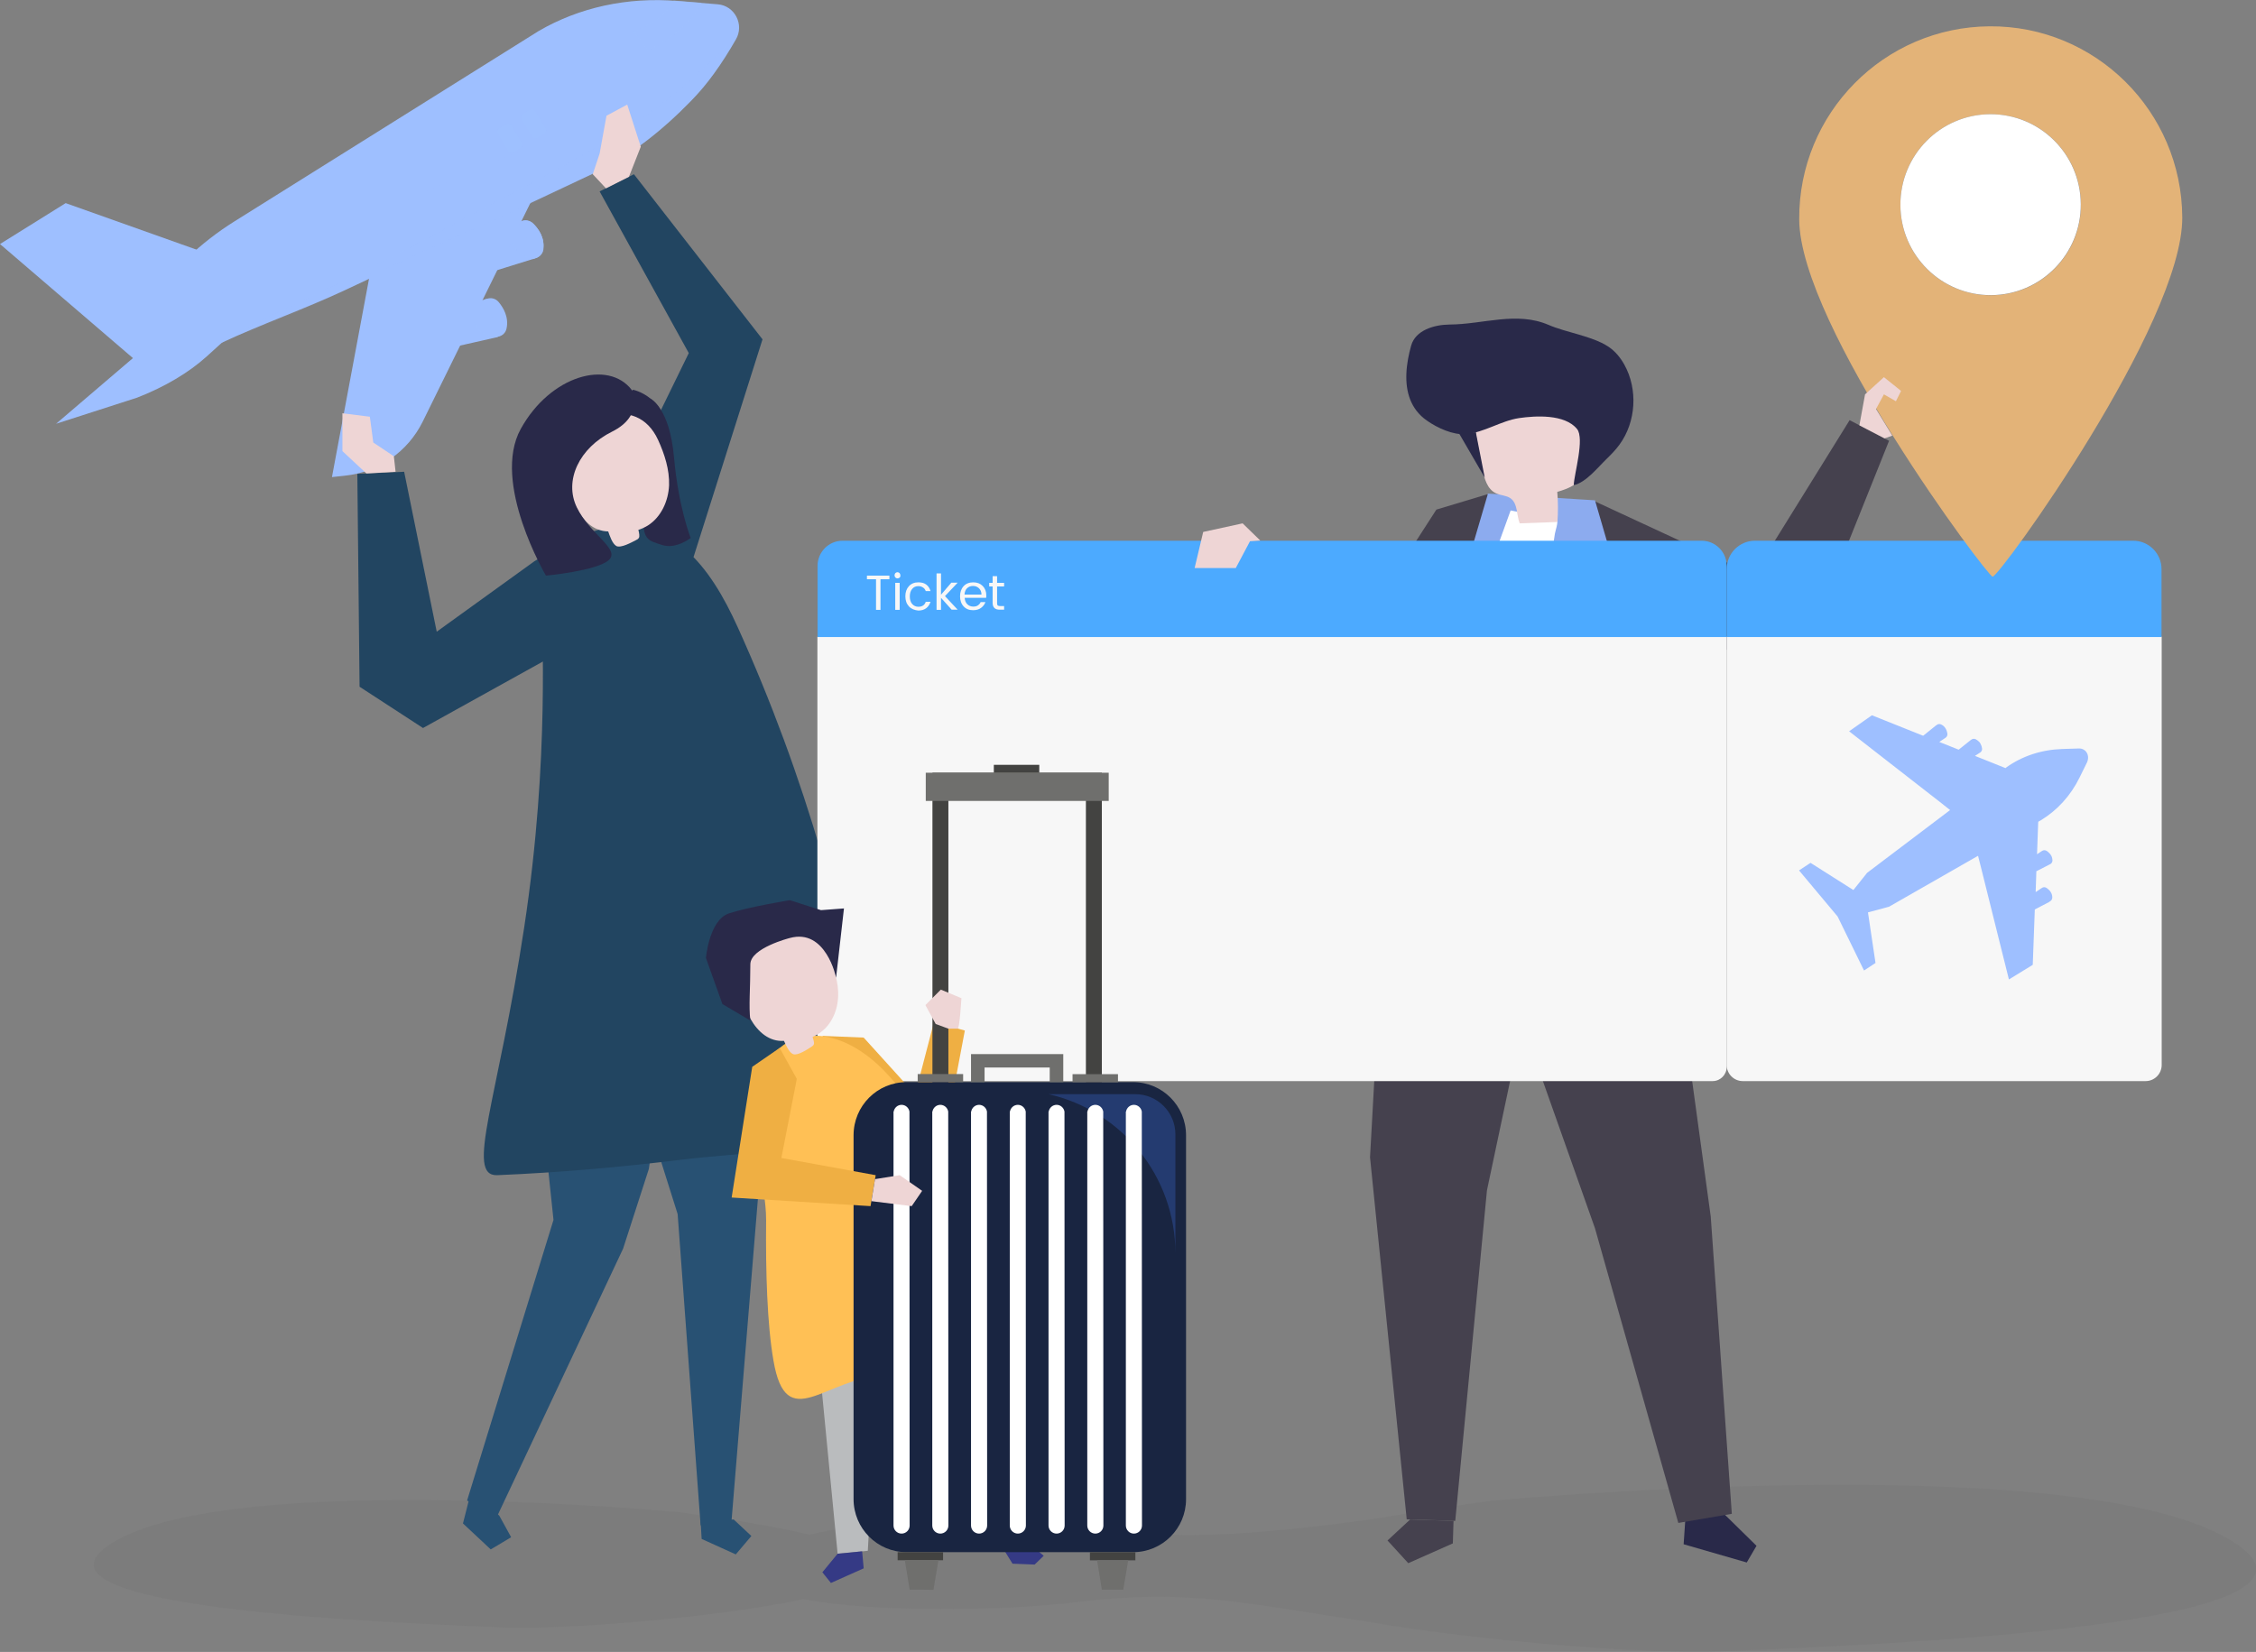 <svg width="482" height="353" viewBox="0 0 482 353" fill="none" xmlns="http://www.w3.org/2000/svg">
<rect x="0" y="0" width="482" height="353" fill="#808080" stroke="none"/>
<g clip-path="url(#clip0)">
<path opacity="0.12" d="M475.296 328.413C440.457 309.192 318.5 320.732 318.5 320.732C309.781 321.908 302.308 323.084 295.86 324.223C295.86 324.223 260.581 329.846 243.583 327.458C229.991 325.546 192.697 323.011 172.988 327.972C166.431 326.392 157.309 324.811 145.183 323.158C145.183 323.158 51.838 314.337 25.168 329.038C-1.502 343.739 83.16 346.679 107.522 347.781C119.172 348.296 151.923 345.907 171.633 341.717C186.982 344.657 215.008 344.216 230.101 342.342C253.621 339.475 265.417 342.489 291.94 346.495C317.804 351.015 353.999 353.515 367.7 352.89C399.499 351.456 510.135 347.634 475.296 328.413Z" fill="#606060"/>
<path d="M340.591 107.058L374.661 122.861L395.176 89.784L403.602 94.195L387.959 133.225L373.562 140.869L340.591 126.536L338.393 108.895L340.591 107.058Z" fill="#45414E"/>
<path d="M296.007 187.691L292.71 247.302L300.549 324.664L310.917 324.995L317.694 254.358L332.605 183.905L296.007 187.691Z" fill="#45414E"/>
<path d="M310.551 324.995L310.404 329.809L300.879 334.036L296.446 329.185L301.282 324.701L310.551 324.995Z" fill="#45414E"/>
<path d="M368.323 323.488L375.284 330.324L373.196 333.889L359.714 329.993L360.19 322.937L368.323 323.488Z" fill="#292949"/>
<path d="M357.919 204.633L365.502 259.945L370.008 323.488L358.578 325.436L340.774 262.48L322.127 209.778L340.554 200.26L357.919 204.633Z" fill="#45414E"/>
<path d="M340.774 106.911L317.914 105.477C317.914 105.477 303.92 117.164 296.007 148.33C287.984 180.047 290.988 221.466 290.988 221.466C290.988 221.466 373.782 232.271 367.078 218.562L353.743 151.38L340.774 106.911Z" fill="#8CABEF"/>
<path d="M317.877 105.587L306.887 108.895L286.738 140.134L270.619 116.613L261.827 120.656L276.481 151.16L289.669 157.407L307.62 140.502L317.877 105.587Z" fill="#45414E"/>
<path d="M322.75 109.079C317.181 124.331 311.833 139.656 306.081 154.871C302.674 163.876 303.004 173.137 302.857 182.582C302.711 191.991 302.528 201.399 302.381 210.771C302.308 214.74 302.235 218.709 302.161 222.678L332.531 225.398C330.113 214.115 331.212 202.391 329.051 191.072C327.036 180.634 324.069 168.911 325.607 158.253C326.34 153.071 327.146 147.852 327.915 142.67C329.307 133.151 330.736 123.596 332.202 114.077C332.311 113.416 332.934 111.688 332.678 111.027L322.75 109.079Z" fill="white"/>
<path d="M324.692 111.835C327.366 111.725 330.077 111.652 332.751 111.541C332.898 109.41 332.898 107.241 332.714 105.11C334.986 104.448 337.623 103.456 338.173 101.141C338.356 100.406 338.246 99.671 338.173 98.899C337.843 95.848 337.514 92.761 337.184 89.711C337.074 88.645 336.927 87.543 336.415 86.624C335.499 84.97 333.63 84.161 331.799 83.72C327.183 82.618 321.981 83.316 318.171 86.146C317.145 86.918 316.229 87.837 315.716 89.013C314.947 90.813 315.313 92.871 315.679 94.819C316.009 96.583 316.376 98.384 316.705 100.148C317.108 102.206 317.731 104.522 319.599 105.404C320.588 105.882 321.834 105.845 322.713 106.47C324.325 107.609 323.959 110.035 324.692 111.835Z" fill="#EED5D5"/>
<path d="M300.476 79.861C300.549 77.766 300.989 75.672 301.502 73.834C302.418 70.6 306.338 69.387 309.671 69.35C316.888 69.314 323.995 66.484 330.846 69.424C334.766 71.114 340.115 71.776 343.595 74.055C345.06 75.01 346.196 76.407 347.039 77.913C349.969 83.169 349.566 90.152 346.013 95.003C345.207 96.106 344.291 97.061 343.302 98.017C341.287 99.965 338.869 103.088 336.231 103.676C336.305 101.324 338.613 93.68 336.927 91.659C334.29 88.461 328.099 88.829 324.545 89.343C320.662 89.931 317.072 92.43 313.225 92.761C310.477 93.018 307.07 91.438 304.836 89.858C301.319 87.395 300.33 83.647 300.476 79.861Z" fill="#292949"/>
<path d="M311.796 92.725L317.218 102.059L315.313 92.357L311.796 92.725Z" fill="#292949"/>
<path d="M99.829 321.945L98.913 325.546L104.848 331.096L109.207 328.486L106.68 323.892L100.745 318.306L99.829 321.945Z" fill="#285173"/>
<path d="M116.901 209.999L114.08 220.951L118.256 260.68L99.792 320.658L106.203 324.04L133.13 266.817L138.625 249.801L144.083 212.902L116.901 209.999Z" fill="#285173"/>
<path d="M164.819 220.878L156.246 325.583L149.689 325.951L144.78 259.43L130.236 213.344L164.819 220.878Z" fill="#285173"/>
<path d="M149.689 325.106L149.908 328.854L157.199 332.162L160.532 328.23L156.759 324.701L149.689 325.106Z" fill="#285173"/>
<path d="M111.992 198.202C117.597 161.266 115.582 134.364 115.875 126.977C116.168 119.59 121.333 115.768 121.333 115.768C123.605 115.253 125.583 113.783 127.854 113.232C143.351 109.336 151.813 121.207 157.602 133.997C164.745 149.763 170.753 166.081 175.589 182.693C179.839 197.283 184.125 212.02 185.92 227.162C186.653 233.41 187.276 239.327 180.462 242.083C169.581 246.494 157.382 246.383 145.915 247.78C132.727 249.397 119.538 250.573 106.24 251.124C99.316 251.382 106.387 235.137 111.992 198.202Z" fill="#224561"/>
<path d="M148.187 119.002L162.914 72.511L135.438 37.23L128.111 40.905L147.161 75.451L128.001 114.665L139.101 126.536L148.187 119.002Z" fill="#224561"/>
<path d="M121.517 115.51L114.19 119.921L93.308 134.989L86.347 100.81L76.346 101.251L76.823 146.749L90.377 155.57L121.517 138.297V115.51Z" fill="#224561"/>
<path d="M138.991 85.19C138.991 85.19 143.094 87.138 144.01 97.796C144.963 108.454 147.564 114.959 147.564 114.959C147.564 114.959 144.45 117.422 141.482 116.466C138.515 115.511 137.489 115.4 137.416 110.99C137.343 106.58 134.339 86.219 134.339 86.219L138.991 85.19Z" fill="#292949"/>
<path d="M131.408 90.74C135.548 90.85 139.504 93.68 140.933 97.613C142.581 95.114 142.875 91.769 141.775 88.976C140.676 86.183 138.149 84.015 135.255 83.279C133.166 85.154 131.848 87.91 131.701 90.703L131.408 90.74Z" fill="#292949"/>
<path d="M140.603 94.011C135.951 83.867 123.165 89.013 121.517 98.568C120.564 104.007 123.458 113.453 129.943 113.563C130.272 114.482 130.822 116.209 131.701 116.687C132.653 117.164 134.925 115.915 135.841 115.437C136.097 115.327 136.354 115.18 136.5 114.923C136.683 114.629 136.573 113.967 136.39 113.232C137.086 113.012 137.782 112.681 138.442 112.277C141.263 110.476 142.801 107.058 142.948 103.713C143.058 100.369 141.995 97.061 140.603 94.011Z" fill="#EED5D5"/>
<path d="M134.998 83.353C134.998 83.353 137.709 88.792 130.749 92.247C123.788 95.701 120.454 102.648 123.238 108.418C126.023 114.188 132.58 117.348 130.089 119.664C127.598 121.979 116.644 123.008 116.644 123.008C116.644 123.008 104.921 103.125 111.259 91.659C117.597 80.192 129.979 76.774 134.998 83.353Z" fill="#292949"/>
<path d="M174.637 136.055V228.007C174.637 229.661 175.992 231.021 177.641 231.021H365.905C367.554 231.021 368.909 229.661 368.909 228.007V136.055H174.637Z" fill="#F7F7F7"/>
<path d="M368.909 136.055V227.566C368.909 229.478 370.448 231.021 372.353 231.021H458.407C460.312 231.021 461.851 229.478 461.851 227.566V136.055H368.909Z" fill="#F7F7F7"/>
<path d="M444.12 159.943L440.603 160.054C436.17 160.201 432.031 161.561 428.66 163.986L428.477 164.133L421.956 161.524L422.982 160.862L423.055 160.825C423.385 160.605 423.531 160.237 423.458 159.87C423.421 159.613 423.348 159.319 423.202 159.061C423.165 158.988 423.128 158.914 423.092 158.841C423.055 158.767 422.982 158.694 422.945 158.62L422.909 158.584C422.872 158.547 422.835 158.473 422.762 158.437C422.579 158.253 422.359 158.106 422.103 157.959C421.846 157.849 421.516 157.849 421.26 157.996L421.223 158.032C421.187 158.032 421.187 158.069 421.15 158.069C421.113 158.106 421.04 158.143 421.004 158.179L418.476 160.201L414.336 158.547L415.435 157.812L415.655 157.665C415.985 157.444 416.131 157.077 416.058 156.709C415.948 156.084 415.618 155.202 414.702 154.798C414.373 154.651 414.006 154.725 413.75 154.945L413.713 154.982C413.64 155.019 413.567 155.055 413.493 155.129L410.892 157.224L399.939 152.85L395.066 156.268L414.886 171.704L415.435 172.145L416.644 173.101L398.913 186.515L395.982 190.19L386.824 184.383L384.369 186L392.612 195.85L398.253 207.39L400.708 205.773L399.096 194.968L403.602 193.755L422.615 182.876L423.128 184.898L429.21 209.301L434.302 206.177L434.741 194.343L437.709 192.799C437.782 192.763 437.855 192.726 437.929 192.652L437.965 192.616C438.295 192.469 438.478 192.138 438.478 191.77C438.478 190.741 437.782 190.117 437.269 189.749C436.94 189.529 436.537 189.529 436.244 189.749L436.024 189.896L434.925 190.631L435.071 186.184L437.929 184.714C437.965 184.677 438.039 184.641 438.075 184.641C438.112 184.641 438.112 184.604 438.149 184.604H438.185C438.185 184.604 438.185 184.604 438.149 184.604C438.368 184.42 438.515 184.163 438.515 183.869C438.515 183.575 438.442 183.318 438.368 183.097C438.332 183.023 438.332 182.987 438.295 182.913C438.295 182.913 438.295 182.876 438.258 182.876C438.222 182.803 438.149 182.693 438.112 182.619C438.075 182.546 438.002 182.509 437.965 182.435C437.746 182.178 437.526 181.994 437.306 181.847C436.976 181.627 436.573 181.627 436.28 181.847L436.207 181.884L435.218 182.546L435.438 176.445L435.474 175.6L436.06 175.269C439.504 173.174 442.398 170.05 444.303 166.154L445.878 162.957C446.611 161.377 445.622 159.87 444.12 159.943Z" fill="#9EBFFF"/>
<path d="M368.91 128.263V120.913C368.91 117.936 366.492 115.547 363.561 115.547H180.023C177.055 115.547 174.674 117.973 174.674 120.913V136.128H368.91V128.263Z" fill="#4CAAFF"/>
<path d="M461.814 136.128V121.611C461.814 118.267 459.103 115.547 455.77 115.547H374.954C371.62 115.547 368.909 118.267 368.909 121.611V136.128H461.814Z" fill="#4CAAFF"/>
<path d="M384.406 46.895C384.516 69.571 424.63 123.228 425.729 123.228C427.231 123.228 466.357 69.13 466.247 46.454C466.137 23.778 447.71 5.476 425.107 5.623C402.503 5.77 384.259 24.219 384.406 46.895ZM406.02 43.845C405.947 33.15 414.556 24.44 425.217 24.403C435.877 24.33 444.56 32.966 444.596 43.661C444.669 54.356 436.06 63.066 425.4 63.103C414.739 63.139 406.057 54.539 406.02 43.845Z" fill="#E3B378"/>
<path d="M425.397 63.067C436.04 63.01 444.621 54.31 444.565 43.633C444.509 32.957 435.837 24.348 425.194 24.404C414.552 24.46 405.97 33.161 406.026 43.837C406.082 54.513 414.755 63.123 425.397 63.067Z" fill="white"/>
<path d="M35.975 70.049L59.055 62.662L44.181 76.15C40.371 79.604 35.242 82.654 29.308 84.97L11.979 90.556L35.975 70.049Z" fill="#9EBFFF"/>
<path d="M152.546 15.73C154.231 13.414 155.733 11.026 157.235 8.416C159.067 5.256 156.979 1.213 153.352 0.919L144.816 0.221C134.009 -0.698 123.715 1.617 115.106 6.615L50.043 47.336C42.899 51.82 36.744 57.663 31.909 64.609L29.161 68.542C28.135 70.012 28.025 71.886 28.868 73.467C29.82 75.267 31.799 76.26 33.777 75.929L47.442 73.209C55.501 69.424 65.576 65.822 73.635 62.037C87.41 55.569 101.184 49.1 114.959 42.632C118.952 40.758 122.945 38.883 126.902 37.009C134.705 33.334 141.592 27.784 147.6 21.61C149.469 19.699 151.081 17.751 152.546 15.73Z" fill="#9EBFFF"/>
<path d="M111.222 47.336L103.089 50.864C101.881 51.379 101.294 52.739 101.771 53.952L102.686 56.414C103.126 57.627 104.482 58.288 105.727 57.884L114.336 55.201C115.215 54.944 115.875 54.209 116.021 53.327C116.461 50.754 115.032 48.843 113.897 47.777C113.201 47.116 112.138 46.932 111.222 47.336Z" fill="#9EBFFF"/>
<path opacity="0.05" d="M107.925 48.953L106.094 57.81L114.996 54.944C114.996 54.944 109.427 56.451 108.658 48.623L107.925 48.953Z" fill="#9EBFFF"/>
<path d="M112.175 49.835C113.017 51.489 113.567 53.327 113.75 55.164C113.75 55.238 113.75 55.311 113.75 55.385L114.556 55.128C115.362 54.87 115.985 54.172 116.095 53.327C116.424 50.828 115.032 48.88 113.933 47.777C113.237 47.079 112.248 46.895 111.442 47.263L110.819 47.557C111.332 48.292 111.808 49.1 112.175 49.835Z" fill="#9EBFFF"/>
<path d="M103.419 64.022L95.03 66.888C93.784 67.329 93.088 68.615 93.455 69.865L94.151 72.401C94.517 73.65 95.763 74.422 97.045 74.128L105.837 72.144C106.716 71.96 107.449 71.298 107.669 70.416C108.328 67.917 107.046 65.896 105.984 64.683C105.361 63.948 104.335 63.691 103.419 64.022Z" fill="#9EBFFF"/>
<path d="M104.591 66.447C105.288 68.138 105.691 70.049 105.691 71.886C105.691 71.96 105.691 72.033 105.691 72.107L106.533 71.923C107.339 71.739 108.035 71.115 108.218 70.233C108.768 67.77 107.522 65.712 106.533 64.536C105.91 63.801 104.958 63.544 104.079 63.838L103.419 64.058C103.859 64.83 104.262 65.639 104.591 66.447Z" fill="#9EBFFF"/>
<path opacity="0.05" d="M99.902 65.271L97.338 73.945L106.46 71.85C106.46 71.85 100.781 72.879 100.635 65.051L99.902 65.271Z" fill="#9EBFFF"/>
<path d="M119.795 30.21L90.341 90.042C87.153 96.547 80.852 100.92 73.635 101.655L70.924 101.949L81.548 45.094L119.795 28.63V30.21Z" fill="#9EBFFF"/>
<path opacity="0.57" d="M143.937 0.11C143.937 0.11 142.691 3.822 135.474 6.726L138.368 10.842C138.368 10.842 147.197 6.836 149.798 0.588L143.937 0.11Z" fill="#9EBFFF"/>
<path d="M53.23 57.847L52.68 57.149L14.031 43.404L0 52.151L29.124 77.142L53.23 57.847Z" fill="#9EBFFF"/>
<g opacity="0.1">
<path opacity="0.1" d="M111.149 31.717L109.757 32.562C109.317 32.819 108.768 32.672 108.511 32.231L106.35 28.63C106.093 28.189 106.24 27.637 106.68 27.38L108.072 26.535C108.511 26.277 109.061 26.424 109.317 26.866L111.479 30.467C111.699 30.872 111.589 31.459 111.149 31.717Z" fill="#9EBFFF"/>
<path opacity="0.1" d="M116.241 28.63L114.849 29.475C114.41 29.732 113.86 29.585 113.604 29.144L111.442 25.543C111.186 25.102 111.332 24.55 111.772 24.293L113.164 23.448C113.604 23.19 114.153 23.337 114.41 23.778L116.571 27.38C116.827 27.784 116.681 28.372 116.241 28.63Z" fill="#9EBFFF"/>
<g opacity="0.1">
<g opacity="0.1">
<path opacity="0.1" d="M121.956 25.175L120.564 26.02C120.125 26.278 119.575 26.131 119.319 25.69L117.157 22.088C116.901 21.647 117.047 21.096 117.487 20.838L118.879 19.993C119.319 19.736 119.868 19.883 120.124 20.324L122.286 23.925C122.506 24.366 122.359 24.918 121.956 25.175Z" fill="#9EBFFF"/>
</g>
</g>
</g>
<path opacity="0.04" d="M68.213 62.515C77.629 57.921 87.044 53.327 96.202 48.292C111.882 39.618 129.613 31.753 143.571 20.471C145.292 19.074 156.429 9.372 157.638 7.056C157.675 7.02 157.711 7.02 157.711 7.093C157.638 8.563 153.315 14.48 152.546 15.73C150.165 19.589 146.318 22.639 143.827 25.138C141.592 27.38 137.599 30.688 134.888 32.342C119.282 41.934 101.478 48.365 84.955 56.267C78.251 59.464 71.73 63.066 64.953 66.043C62.425 67.145 59.897 68.138 57.333 69.13C55.794 69.718 52.79 71.482 51.215 70.857C56.674 67.77 62.572 65.271 68.213 62.515Z" fill="#9EBFFF"/>
<path d="M175.736 221.356L184.528 221.723L195.518 233.851L199.548 218.379L206.142 220.216L201.233 246.163L195.152 247.817L178.666 232.749L175.736 221.356Z" fill="#EFAF43"/>
<path d="M174.82 289.236L178.959 332.015L185.407 331.39L186.909 305.149L188.631 285.046L174.82 289.236Z" fill="#BABCBE"/>
<path d="M192.258 285.23L200.244 302.283L212.407 329.883L218.451 327.494L211.454 305.48L207.388 282.106L192.258 285.23Z" fill="#394860"/>
<path d="M178.959 332.015L175.699 335.984L177.531 338.263L184.528 335.139L184.198 331.5L178.959 332.015Z" fill="#353A85"/>
<path d="M213.433 329.479L216.327 334.146L221.053 334.33L222.994 332.456L217.572 327.862L213.433 329.479Z" fill="#353A85"/>
<path d="M172.548 221.392C172.255 221.466 171.926 221.502 171.596 221.576C171.01 221.649 170.424 221.723 170.094 221.833C168.848 222.274 167.676 223.046 166.687 223.855C163.976 226.096 162.364 229.294 161.815 232.748C159.983 243.774 163.72 252.852 163.683 260.79C163.573 271.705 163.903 283.062 165.258 290.779C168.006 306.766 176.285 294.381 188.961 293.903C201.636 293.426 211.784 291.625 210.392 284.458C209.916 282.032 208.707 273.322 206.216 263.069C194.016 221.576 176.761 220.878 172.548 221.392Z" fill="#FFC055"/>
<path d="M176.102 202.869C170.827 193.534 159.03 199.525 158.224 208.786C157.748 214.079 161.302 222.862 167.493 222.421C167.896 223.266 168.555 224.884 169.435 225.251C170.387 225.655 172.475 224.259 173.281 223.744C173.501 223.597 173.757 223.45 173.867 223.193C174.014 222.899 173.831 222.274 173.611 221.576C174.27 221.319 174.893 220.951 175.479 220.473C178.044 218.525 179.216 215.144 179.069 211.91C178.96 208.713 177.677 205.662 176.102 202.869Z" fill="#EED5D5"/>
<path d="M168.738 200.444C168.738 200.444 160.313 202.575 160.313 206.067C160.313 211.359 159.946 214.924 160.313 218.085L154.341 214.556L150.824 204.707C150.824 204.707 151.52 196.585 155.733 195.188C159.946 193.792 168.738 192.358 168.738 192.358L175.406 194.49L180.315 194.122L178.63 208.933C178.63 208.897 176.468 198.312 168.738 200.444Z" fill="#292949"/>
<path d="M235.413 238.408H232.006V168.58H202.625V238.408H199.218V165.125H235.413V238.408Z" fill="#434341"/>
<path d="M242.081 331.684H193.687C187.422 331.684 182.366 326.612 182.366 320.328V242.598C182.366 236.313 187.422 231.242 193.687 231.242H242.081C248.345 231.242 253.401 236.313 253.401 242.598V320.365C253.401 326.612 248.345 331.684 242.081 331.684Z" fill="#192541"/>
<path d="M201.49 331.684H191.782V333.411H201.49V331.684Z" fill="#434341"/>
<path d="M205.776 229.514H196.068V231.242H205.776V229.514Z" fill="#6F6F6D"/>
<path d="M222.042 163.435H212.333V165.162H222.042V163.435Z" fill="#434341"/>
<path d="M193.32 333.411L194.346 339.696H196.617L199.438 339.733L200.501 333.411H193.32Z" fill="#6F6F6D"/>
<path d="M232.867 333.424H242.576V331.696H232.867V333.424Z" fill="#434341"/>
<path d="M229.151 231.264H238.859V229.537H229.151V231.264Z" fill="#6F6F6D"/>
<path d="M241.055 333.411L239.993 339.696H237.721H235.413L234.387 333.411H241.055Z" fill="#6F6F6D"/>
<path d="M236.879 165.125H197.79V171.153H236.879V165.125Z" fill="#6F6F6D"/>
<path d="M207.461 225.251V231.242H210.355V228.118H224.276V231.242H227.17V225.251H207.461Z" fill="#6F6F6D"/>
<path d="M242.557 233.814H224.02C239.553 237.342 251.129 251.235 251.129 267.883V242.414C251.129 237.673 247.283 233.814 242.557 233.814Z" fill="#243B70"/>
<path d="M194.309 237.526C194.163 236.718 193.467 236.093 192.624 236.093C191.782 236.093 191.086 236.718 190.939 237.526H190.902V325.988C190.902 326.943 191.672 327.715 192.624 327.715C193.577 327.715 194.346 326.943 194.346 325.988L194.309 237.526Z" fill="white"/>
<path d="M202.589 237.526C202.442 236.718 201.746 236.093 200.904 236.093C200.061 236.093 199.365 236.718 199.218 237.526H199.182V325.988C199.182 326.943 199.951 327.715 200.904 327.715C201.856 327.715 202.625 326.943 202.625 325.988L202.589 237.526Z" fill="white"/>
<path d="M210.868 237.526C210.722 236.718 210.026 236.093 209.183 236.093C208.34 236.093 207.644 236.718 207.498 237.526H207.461V325.988C207.461 326.943 208.23 327.715 209.183 327.715C210.135 327.715 210.905 326.943 210.905 325.988L210.868 237.526Z" fill="white"/>
<path d="M219.148 237.526C219.001 236.718 218.305 236.093 217.462 236.093C216.62 236.093 215.924 236.718 215.777 237.526H215.741V325.988C215.741 326.943 216.51 327.715 217.462 327.715C218.415 327.715 219.184 326.943 219.184 325.988L219.148 237.526Z" fill="white"/>
<path d="M227.427 237.526C227.28 236.718 226.584 236.093 225.742 236.093C224.899 236.093 224.203 236.718 224.057 237.526H224.02V325.988C224.02 326.943 224.789 327.715 225.742 327.715C226.694 327.715 227.464 326.943 227.464 325.988L227.427 237.526Z" fill="white"/>
<path d="M235.706 237.526C235.56 236.718 234.864 236.093 234.021 236.093C233.179 236.093 232.482 236.718 232.336 237.526H232.299V325.988C232.299 326.943 233.069 327.715 234.021 327.715C234.974 327.715 235.743 326.943 235.743 325.988L235.706 237.526Z" fill="white"/>
<path d="M243.949 237.526C243.803 236.718 243.106 236.093 242.264 236.093C241.421 236.093 240.725 236.718 240.579 237.526H240.542V325.988C240.542 326.943 241.311 327.715 242.264 327.715C243.216 327.715 243.986 326.943 243.986 325.988L243.949 237.526Z" fill="white"/>
<path d="M166.577 223.928L160.716 227.971L156.319 255.902L185.993 257.74L187.092 251.124L166.943 247.449L170.24 230.543L166.577 223.928Z" fill="#EFAF43"/>
<path d="M186.946 251.97L192.221 251.124L197.02 254.469L194.786 257.74L186.177 256.674L186.946 251.97Z" fill="#EED5D5"/>
<path d="M204.64 219.812C205.043 219.555 205.41 213.307 205.41 213.307L201.013 211.469L197.716 214.777L199.914 218.82L202.625 219.812H204.64Z" fill="#EED5D5"/>
<path d="M134.375 37.781L136.903 31.349L134.009 22.345L129.576 24.734L128.111 32.819L126.645 37.229L129.466 40.243L134.375 37.781Z" fill="#EED5D5"/>
<path d="M78.288 101.177L73.159 96.4V88.314L79.021 89.049L79.753 94.562L84.149 97.502L84.516 100.81L78.288 101.177Z" fill="#EED5D5"/>
<path d="M269.264 115.511L265.49 111.835L257.064 113.673L255.233 121.391H264.025L267.065 115.658L269.264 115.511Z" fill="#EED5D5"/>
<path d="M397.264 90.887L398.473 84.272L402.503 80.596L406.167 83.537L405.068 85.742L402.503 84.272L400.818 87.395L404.298 93.092L402.65 93.68L397.264 90.887Z" fill="#EED5D5"/>
<path d="M185.224 123.78V123.008H190.023V123.78H188.118V130.322H187.166V123.78H185.224Z" fill="#F7F7F7"/>
<path d="M192.221 123.412C192.111 123.522 191.928 123.596 191.745 123.596C191.562 123.596 191.415 123.522 191.305 123.412C191.195 123.302 191.122 123.118 191.122 122.934C191.122 122.751 191.195 122.604 191.305 122.457C191.415 122.346 191.598 122.273 191.745 122.273C191.891 122.273 192.075 122.346 192.184 122.457C192.294 122.567 192.368 122.751 192.368 122.934C192.404 123.118 192.331 123.302 192.221 123.412ZM191.269 130.322V124.552H192.221V130.322H191.269Z" fill="#F7F7F7"/>
<path d="M194.199 129.587C193.687 129.035 193.43 128.3 193.43 127.418C193.43 126.536 193.687 125.801 194.199 125.25C194.712 124.699 195.372 124.441 196.214 124.441C196.91 124.441 197.46 124.588 197.9 124.919C198.339 125.25 198.632 125.691 198.815 126.316H197.79C197.68 125.985 197.497 125.728 197.203 125.544C196.947 125.36 196.581 125.25 196.214 125.25C195.665 125.25 195.225 125.434 194.895 125.838C194.566 126.205 194.383 126.757 194.383 127.455C194.383 128.153 194.566 128.705 194.895 129.072C195.225 129.44 195.665 129.66 196.214 129.66C197.02 129.66 197.57 129.293 197.79 128.594H198.815C198.632 129.146 198.339 129.623 197.9 129.954C197.46 130.285 196.91 130.469 196.214 130.469C195.408 130.395 194.712 130.138 194.199 129.587Z" fill="#F7F7F7"/>
<path d="M201.05 130.322H200.098V122.53H201.05V127.087L203.248 124.515H204.604L201.893 127.382L204.604 130.285H203.321L201.05 127.749V130.322Z" fill="#F7F7F7"/>
<path d="M207.901 130.395C207.058 130.395 206.399 130.138 205.886 129.587C205.373 129.035 205.117 128.3 205.117 127.418C205.117 126.536 205.373 125.801 205.886 125.25C206.399 124.699 207.095 124.441 207.937 124.441C208.78 124.441 209.439 124.699 209.952 125.213C210.465 125.728 210.722 126.389 210.722 127.198C210.722 127.418 210.722 127.602 210.685 127.749H206.106C206.142 128.337 206.325 128.778 206.655 129.109C206.985 129.44 207.424 129.623 207.937 129.623C208.34 129.623 208.67 129.55 208.926 129.366C209.183 129.182 209.403 128.962 209.513 128.668H210.538C210.355 129.182 210.026 129.587 209.586 129.917C209.11 130.248 208.56 130.395 207.901 130.395ZM209.183 125.728C208.853 125.397 208.414 125.213 207.901 125.213C207.388 125.213 206.985 125.36 206.619 125.691C206.289 126.022 206.106 126.463 206.069 127.051H209.696C209.696 126.499 209.513 126.058 209.183 125.728Z" fill="#F7F7F7"/>
<path d="M213.762 129.513H214.532V130.285H213.579C212.59 130.285 212.077 129.807 212.077 128.815V125.323H211.344V124.551H212.077V123.118H213.03V124.551H214.532V125.323H213.03V128.851C213.03 129.109 213.066 129.292 213.176 129.403C213.323 129.476 213.506 129.513 213.762 129.513Z" fill="#F7F7F7"/>
</g>
<defs>
<clipPath id="clip0">
<rect width="482" height="353" fill="white"/>
</clipPath>
</defs>
</svg>
